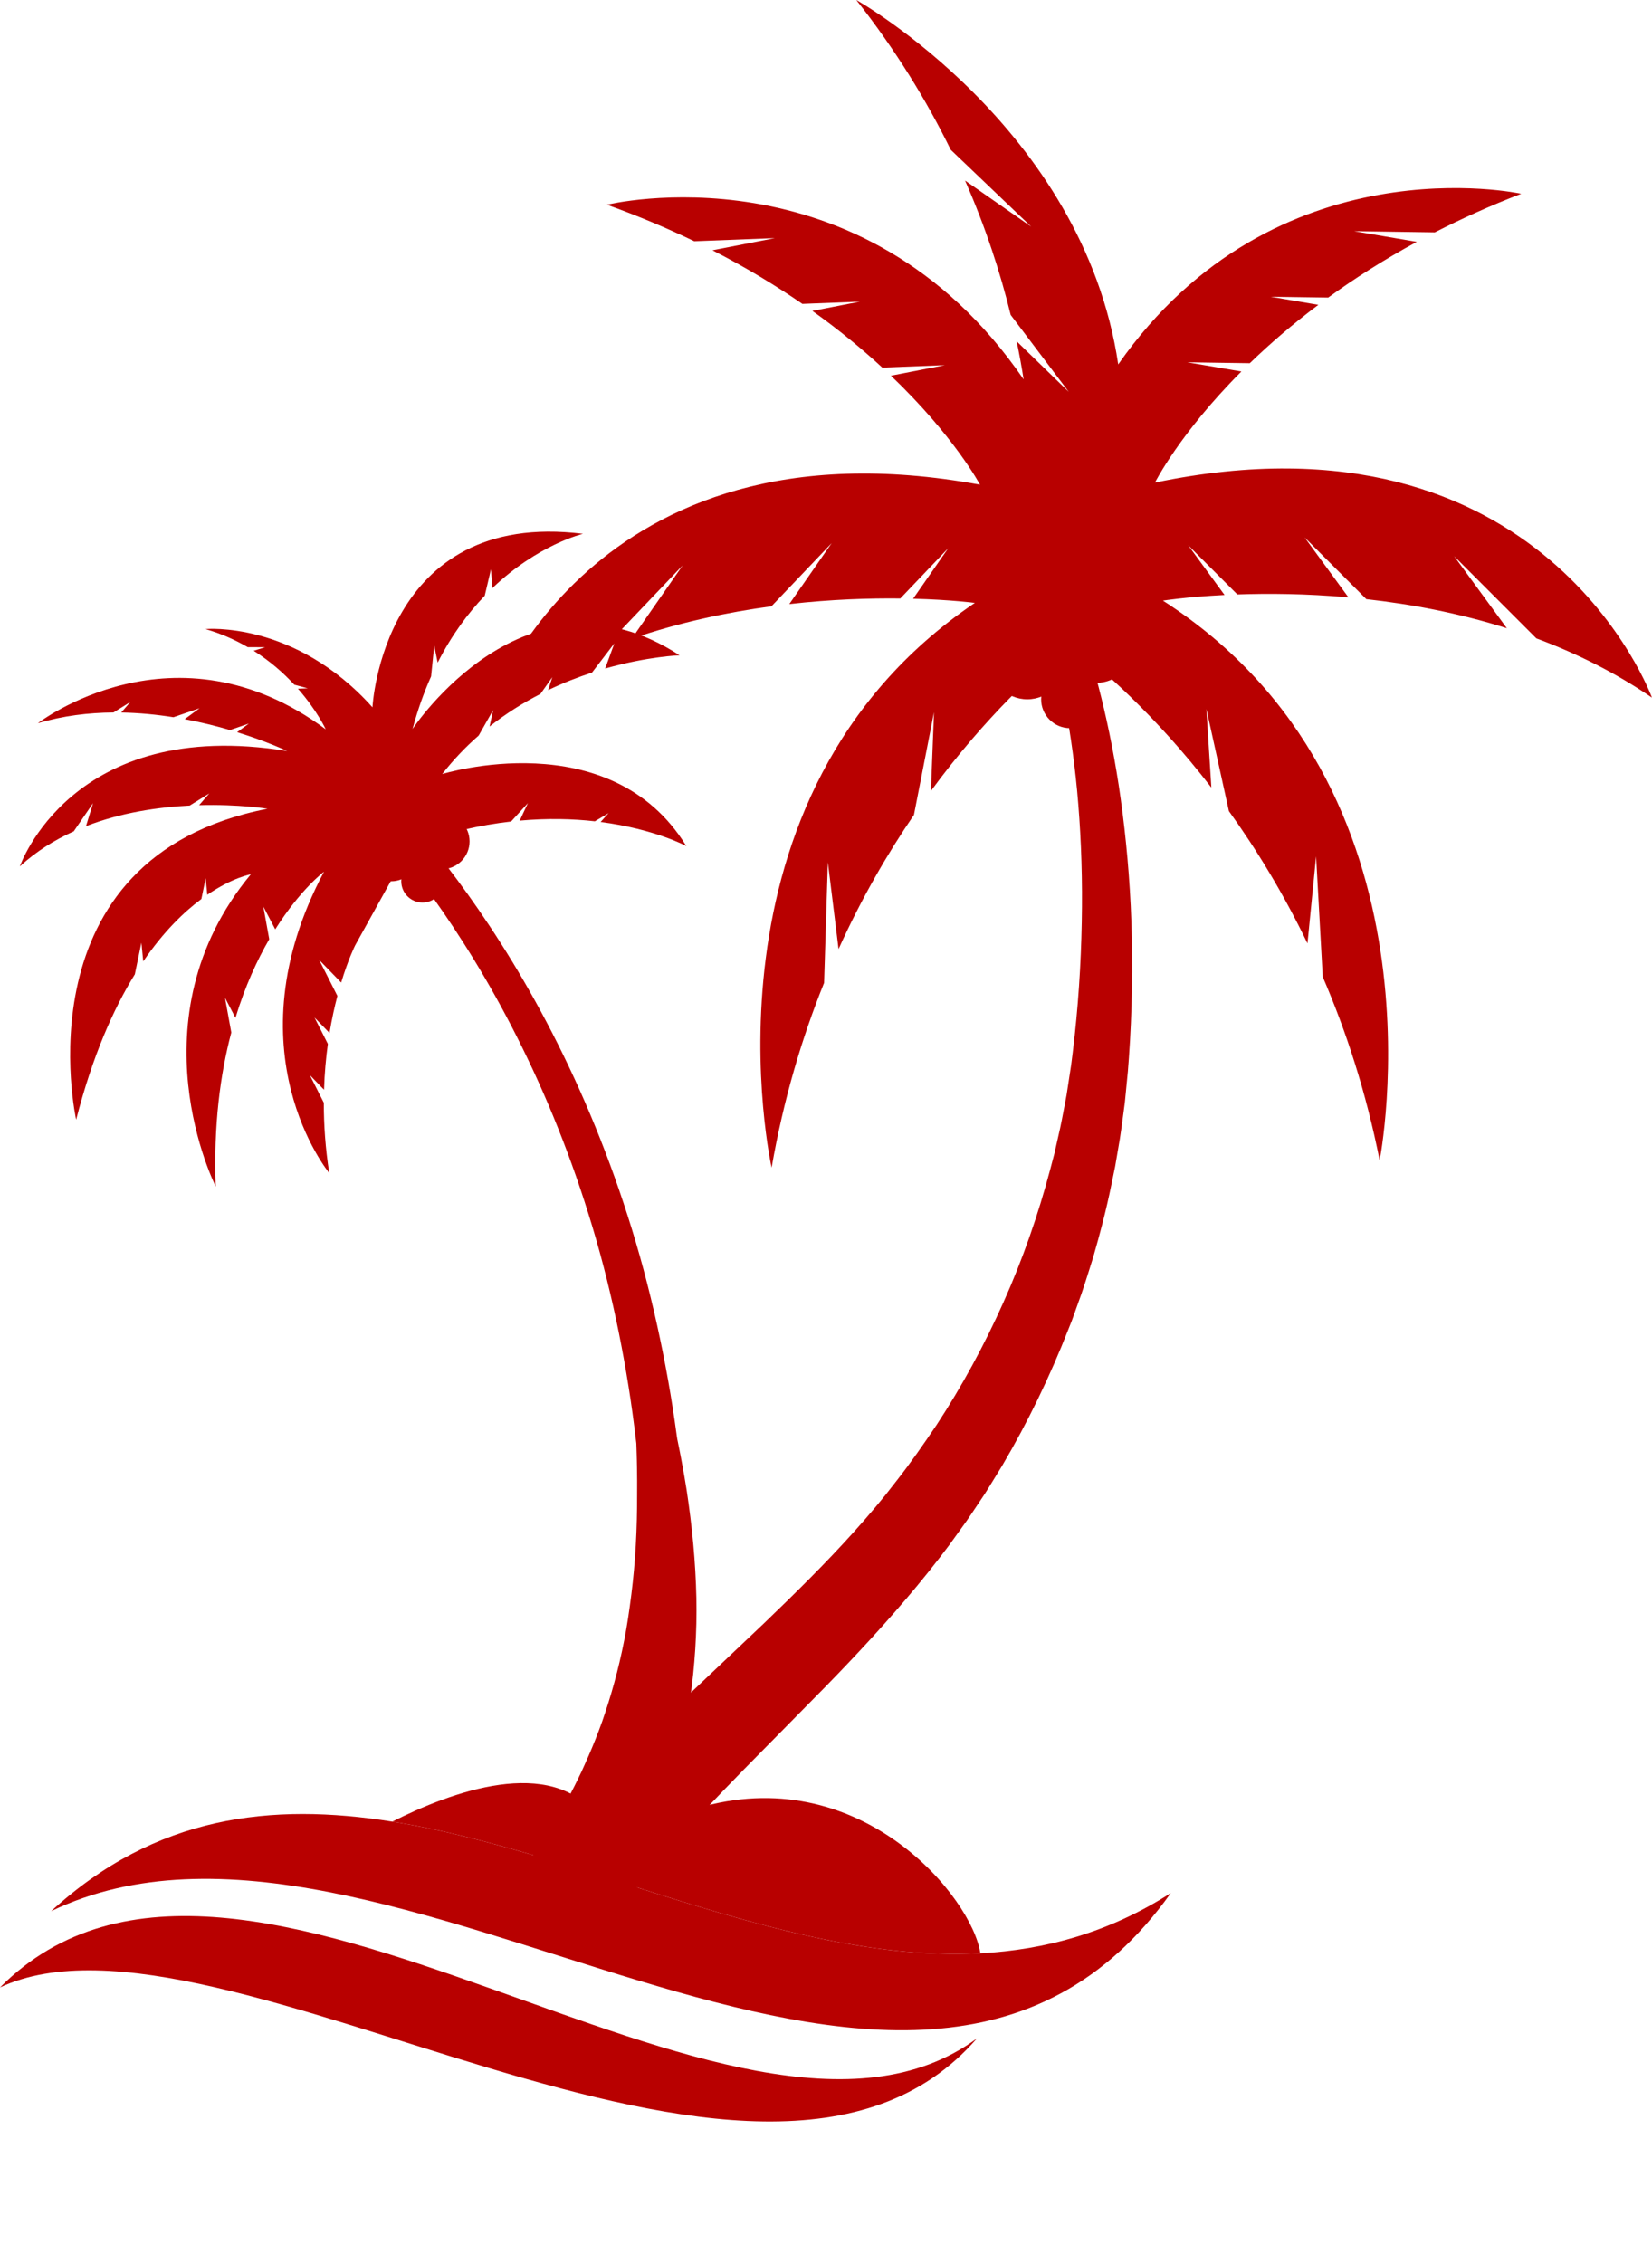 <?xml version="1.0" encoding="UTF-8" standalone="no"?><svg xmlns="http://www.w3.org/2000/svg" xmlns:xlink="http://www.w3.org/1999/xlink" fill="#000000" height="689.5" preserveAspectRatio="xMidYMid meet" version="1" viewBox="0.0 0.0 503.5 689.5" width="503.5" zoomAndPan="magnify"><defs><clipPath id="a"><path d="M 148 0 L 503.48 0 L 503.48 356 L 148 356 Z M 148 0"/></clipPath><clipPath id="b"><path d="M 0 583 L 298 583 L 298 646.469 L 0 646.469 Z M 0 583"/></clipPath></defs><g><g clip-path="url(#a)" id="change1_1"><path d="M 503.477 212.578 C 503.477 212.578 470.727 122.297 352.012 147.055 C 352.012 147.055 359.492 132.105 378.352 113.203 L 361.852 110.395 L 380.918 110.676 C 386.824 104.957 393.758 98.938 401.809 92.895 L 387.281 90.422 L 404.812 90.68 C 412.75 84.922 421.719 79.18 431.812 73.699 L 412.711 70.445 L 437.297 70.812 C 445.391 66.668 454.148 62.707 463.633 59.047 C 463.633 59.047 388.77 42.594 340.816 111.039 C 330.121 38.758 260.984 0.004 260.984 0.004 C 273.039 15.305 282.441 30.703 289.773 45.648 L 314.289 69.07 L 294.133 55.023 C 300.453 69.387 304.914 83.203 308.035 95.961 L 325.742 119.418 L 309.863 104.008 C 310.699 108.016 311.395 111.879 311.988 115.613 C 262.477 43.402 184.984 62.387 184.984 62.387 C 194.555 65.816 203.406 69.566 211.598 73.516 L 236.168 72.562 L 217.148 76.273 C 227.371 81.508 236.477 87.035 244.551 92.602 L 262.07 91.922 L 247.605 94.742 C 255.801 100.59 262.871 106.445 268.914 112.02 L 287.969 111.277 L 271.543 114.484 C 290.852 132.93 298.684 147.695 298.684 147.695 C 179.41 125.789 148.836 216.828 148.836 216.828 C 159.875 208.879 171.676 202.715 183.613 197.941 L 208.066 172.285 L 192.531 194.637 C 207.121 189.637 221.695 186.57 235.129 184.754 L 253.488 165.492 L 240.566 184.078 C 253.453 182.617 265.078 182.27 274.398 182.375 L 289.012 167.043 L 278.301 182.449 C 289.961 182.754 297.113 183.719 297.113 183.719 C 209.816 242.77 235.176 355.805 235.176 355.805 C 238.797 334.992 244.414 316.25 251.168 299.504 L 252.316 262.75 L 255.578 289.195 C 262.594 273.688 270.516 260.078 278.555 248.32 L 284.668 217.035 L 283.73 241.016 C 300.406 218.297 316.836 203.469 325.934 196.109 C 335.203 203.246 351.984 217.676 369.199 239.988 L 367.688 216.039 L 374.551 247.168 C 382.867 258.73 391.113 272.148 398.5 287.48 L 401.125 260.965 L 403.152 297.684 C 410.305 314.258 416.375 332.863 420.492 353.582 C 420.492 353.582 443.133 239.969 354.445 183.031 C 354.445 183.031 361.574 181.895 373.223 181.309 L 362.148 166.164 L 377.121 181.145 C 386.438 180.812 398.066 180.883 410.984 182.035 L 397.621 163.762 L 416.438 182.582 C 429.91 184.074 444.555 186.789 459.262 191.438 L 443.191 169.469 L 468.254 194.531 C 480.305 199.016 492.246 204.895 503.477 212.578" fill="#b80000"/></g><g id="change1_2"><path d="M 315.148 168.758 C 315.148 168.758 315.289 168.723 315.566 168.66 C 315.887 168.574 316.137 168.555 316.578 168.477 C 316.789 168.441 317.023 168.402 317.289 168.359 C 317.488 168.344 317.711 168.328 317.953 168.312 C 318.426 168.281 318.855 168.301 319.203 168.387 C 319.57 168.465 319.832 168.621 319.973 168.863 C 320.098 169.113 320.234 169.391 320.383 169.688 C 320.676 170.297 321.027 170.941 321.402 171.781 C 322.957 175.086 325.105 179.855 327.469 186.098 C 329.828 192.336 332.367 200.027 334.746 208.988 C 337.094 217.953 339.27 228.184 340.992 239.441 C 342.691 250.699 343.98 262.977 344.621 276.004 C 345.25 289.031 345.211 302.801 344.41 317.039 C 344.297 318.82 344.18 320.609 344.066 322.402 C 343.996 323.301 343.93 324.195 343.859 325.098 L 343.758 326.449 L 343.613 327.93 C 343.441 329.691 343.27 331.461 343.098 333.238 L 342.836 335.902 L 342.473 338.691 C 341.969 342.426 341.5 346.223 340.824 349.891 C 340.508 351.742 340.191 353.598 339.875 355.461 C 339.492 357.309 339.113 359.16 338.73 361.02 C 337.227 368.453 335.289 375.863 333.148 383.25 C 332.004 386.918 330.852 390.598 329.609 394.25 L 327.656 399.703 L 326.676 402.43 L 325.605 405.121 C 319.973 419.523 313.191 433.512 305.418 446.676 C 304.418 448.305 303.422 449.93 302.426 451.555 C 301.426 453.172 300.453 454.812 299.379 456.371 C 297.254 459.512 295.23 462.703 292.988 465.719 C 291.895 467.242 290.801 468.762 289.707 470.277 L 289.301 470.844 L 288.824 471.469 L 288.016 472.531 L 286.402 474.648 C 285.246 476.121 284.094 477.586 282.945 479.047 C 281.789 480.465 280.637 481.879 279.492 483.285 C 270.246 494.422 260.805 504.527 251.766 513.797 C 242.777 522.91 234.281 531.527 226.441 539.484 C 218.73 547.379 211.828 554.59 206.012 561.141 C 200.176 567.676 195.359 573.488 191.559 578.344 C 187.746 583.203 184.992 587.129 183.109 589.805 C 181.285 592.504 180.312 593.945 180.312 593.945 L 155.422 577.203 C 155.422 577.203 156.562 575.582 158.699 572.543 C 160.895 569.559 164.109 565.176 168.441 559.867 C 172.758 554.547 178.199 548.316 184.645 541.508 C 191.082 534.688 198.492 527.27 206.664 519.48 C 214.758 511.809 223.527 503.496 232.805 494.703 C 241.902 485.953 251.324 476.746 260.301 466.746 C 261.406 465.496 262.52 464.234 263.641 462.973 C 264.719 461.715 265.801 460.449 266.887 459.18 L 268.582 457.129 L 269.434 456.098 L 269.785 455.672 L 270.176 455.172 C 271.227 453.832 272.277 452.488 273.332 451.141 C 277.562 445.75 281.523 440.047 285.441 434.234 C 293.129 422.516 299.98 409.945 305.812 396.887 C 311.672 383.836 316.387 370.254 320.023 356.598 C 320.477 354.887 320.926 353.184 321.371 351.48 C 321.762 349.762 322.145 348.051 322.531 346.34 C 323.363 342.906 323.949 339.559 324.598 336.203 L 325.07 333.684 L 325.477 331.031 C 325.746 329.27 326.012 327.512 326.281 325.762 L 326.457 324.605 L 326.621 323.32 L 326.945 320.758 C 327.145 319.051 327.34 317.352 327.535 315.656 C 329.008 302.086 329.668 288.863 329.766 276.32 C 329.863 263.777 329.305 251.914 328.293 241.016 C 327.258 230.121 325.73 220.203 323.98 211.504 C 322.195 202.812 320.195 195.34 318.289 189.277 C 316.383 183.219 314.586 178.539 313.352 175.453 C 313.059 174.684 312.719 173.953 312.469 173.348 C 312.336 173.039 312.219 172.758 312.105 172.504 C 312.016 172.238 312.062 171.938 312.242 171.605 C 312.402 171.285 312.664 170.945 312.992 170.605 C 313.16 170.434 313.316 170.273 313.461 170.129 C 313.664 169.957 313.848 169.801 314.012 169.664 C 314.355 169.379 314.535 169.199 314.805 169.012 C 315.035 168.844 315.148 168.758 315.148 168.758" fill="#b80000"/></g><g id="change1_3"><path d="M 114.547 245.008 C 114.547 245.008 114.711 244.98 115.027 244.926 C 115.379 244.84 115.727 244.871 116.266 244.844 C 117.41 244.727 118.68 244.945 120.078 245.508 C 120.754 245.805 121.398 246.234 121.984 246.82 C 122.559 247.418 123.145 248.102 123.789 248.836 C 125.082 250.297 126.547 251.992 128.16 253.918 C 134.621 261.602 143.441 272.949 152.668 287.473 C 161.91 301.977 171.52 319.676 179.859 339.512 C 184.039 349.422 187.91 359.852 191.348 370.613 C 194.809 381.371 197.762 392.473 200.25 403.68 C 202.727 414.887 204.75 426.195 206.25 437.398 L 206.41 438.48 L 207.031 441.551 C 207.312 442.898 207.566 444.312 207.828 445.707 C 208.355 448.512 208.828 451.258 209.27 454.031 C 210.109 459.566 210.801 465.082 211.301 470.559 C 211.801 476.031 212.117 481.461 212.238 486.812 C 212.352 492.164 212.219 497.43 211.898 502.57 C 211.566 507.711 211.047 512.723 210.367 517.566 C 209.68 522.41 208.719 527.055 207.719 531.508 C 206.672 535.945 205.52 540.18 204.281 544.16 C 203.672 546.156 202.98 548.066 202.344 549.941 C 201.652 551.785 201.012 553.602 200.32 555.328 C 197.617 562.262 194.816 568.117 192.352 572.836 C 189.891 577.555 187.75 581.141 186.273 583.566 C 184.777 585.98 183.98 587.27 183.98 587.27 L 159.09 570.523 C 159.09 570.523 159.84 569.449 161.25 567.43 C 162.652 565.41 164.617 562.395 167.066 558.527 C 167.66 557.551 168.281 556.523 168.938 555.441 C 169.59 554.359 170.223 553.207 170.91 552.016 C 172.27 549.625 173.695 547.016 175.129 544.18 C 175.859 542.77 176.535 541.281 177.281 539.762 C 177.973 538.227 178.695 536.648 179.402 535.012 C 180.836 531.742 182.219 528.25 183.543 524.551 C 186.129 517.137 188.488 508.887 190.246 499.887 C 191.145 495.391 191.812 490.699 192.426 485.863 C 193.035 481.027 193.484 476.031 193.777 470.91 C 194.07 465.789 194.188 460.547 194.18 455.207 C 194.203 452.543 194.191 449.824 194.141 447.145 C 194.113 445.797 194.102 444.465 194.047 443.059 L 193.98 440.973 L 193.945 439.93 C 193.934 439.656 193.867 439.27 193.832 438.945 C 192.582 428.062 190.82 417.066 188.621 406.156 C 186.41 395.25 183.746 384.43 180.586 373.938 C 177.441 363.441 173.875 353.254 169.996 343.559 C 162.262 324.164 153.246 306.801 144.531 292.547 C 135.828 278.277 127.469 267.102 121.348 259.535 C 119.816 257.645 118.426 255.973 117.199 254.531 C 116.59 253.812 116.023 253.145 115.504 252.531 C 115.012 251.898 114.688 251.211 114.473 250.527 C 114.102 249.117 114.012 247.832 114.227 246.703 C 114.305 246.168 114.305 245.816 114.422 245.477 C 114.508 245.164 114.547 245.008 114.547 245.008" fill="#b80000"/></g><g id="change1_4"><path d="M 134.781 235.875 C 138.238 231.441 141.984 227.551 145.895 224.137 L 150.301 216.375 L 149.211 221.383 C 154.266 217.383 159.52 214.121 164.711 211.461 L 168.332 206.363 L 167.047 210.301 C 171.656 208.086 176.184 206.336 180.438 204.945 L 187.246 196.047 L 184.438 203.723 C 197.418 200.008 207.02 199.707 207.117 199.676 C 160.551 169.34 125.746 222.133 125.746 222.133 C 127.32 216.242 129.238 210.926 131.395 206.113 L 132.348 196.742 L 133.398 201.906 C 137.672 193.5 142.664 186.824 147.734 181.543 L 149.637 173.473 L 150.047 179.23 C 163.969 165.895 177.684 162.668 177.684 162.668 C 116.566 155.043 113.52 215.535 113.52 215.535 C 89.836 189.078 62.633 191.695 62.633 191.695 C 67.449 193.09 71.73 195.008 75.52 197.211 L 80.801 197.223 L 77.316 198.301 C 82.371 201.488 86.473 205.148 89.699 208.637 L 93.789 209.742 L 90.801 209.859 C 96.66 216.527 99.281 222.242 99.281 222.242 C 53.242 188.105 11.535 220.387 11.535 220.387 C 19.176 218.102 26.992 217.168 34.57 217.113 L 39.707 213.93 L 36.945 217.121 C 42.461 217.215 47.828 217.754 52.871 218.555 L 60.828 215.812 L 56.297 219.148 C 61.34 220.09 66 221.262 70.102 222.465 L 75.848 220.484 L 72.27 223.117 C 81.602 226.012 87.523 228.863 87.523 228.863 C 21.797 218.164 6.051 264.008 6.051 264.008 C 11.008 259.457 16.613 255.98 22.473 253.328 L 28.367 244.738 L 26.207 251.758 C 36.945 247.586 48.25 245.953 57.824 245.477 L 63.785 241.777 L 60.684 245.363 C 72.816 245.023 81.527 246.445 81.527 246.445 C 5.293 261.348 23.211 341.199 23.211 341.199 C 28.152 321.91 34.508 307.559 41.098 296.895 L 43.094 287.266 L 43.656 292.961 C 49.805 283.926 56.027 277.922 61.375 273.953 L 62.684 267.629 L 63.18 272.664 C 70.934 267.355 76.445 266.422 76.445 266.422 C 39.824 310.652 65.754 361.57 65.754 361.57 C 65.055 342.938 67.113 327.398 70.496 314.633 L 68.574 304.059 L 71.766 310.156 C 74.707 300.484 78.379 292.551 82.062 286.207 L 80.25 276.234 L 83.891 283.188 C 91.566 270.992 98.75 265.633 98.75 265.633 C 69.668 320.348 100.348 357.449 100.348 357.449 C 99.16 349.836 98.684 342.672 98.695 336.039 L 94.434 327.617 L 98.762 332.07 C 98.914 327.062 99.344 322.398 99.93 318.113 L 95.863 310.07 L 100.43 314.773 C 101.125 310.562 101.965 306.789 102.832 303.484 L 97.289 292.523 L 103.98 299.414 C 106.18 292.152 108.23 288.102 108.23 288.102 L 125.078 257.727 C 136.152 253.652 146.453 251.391 155.773 250.336 L 160.898 244.723 L 158.398 250.07 C 166.965 249.293 174.656 249.523 181.309 250.27 L 185.488 247.773 L 183.062 250.48 C 199.559 252.617 209.18 257.816 209.18 257.816 C 185.922 219.965 134.781 235.875 134.781 235.875" fill="#b80000"/></g><g id="change1_5"><path d="M 127.652 260.082 C 127.652 264.762 123.863 268.551 119.188 268.551 C 114.512 268.551 110.719 264.762 110.719 260.082 C 110.719 255.406 114.512 251.613 119.188 251.613 C 123.863 251.613 127.652 255.406 127.652 260.082" fill="#b80000"/></g><g id="change1_6"><path d="M 143.117 256.402 C 143.117 261.078 139.324 264.867 134.648 264.867 C 129.973 264.867 126.184 261.078 126.184 256.402 C 126.184 251.727 129.973 247.934 134.648 247.934 C 139.324 247.934 143.117 251.727 143.117 256.402" fill="#b80000"/></g><g id="change1_7"><path d="M 135.242 268.551 C 135.242 272.125 132.344 275.023 128.77 275.023 C 125.195 275.023 122.297 272.125 122.297 268.551 C 122.297 264.977 125.195 262.078 128.77 262.078 C 132.344 262.078 135.242 264.977 135.242 268.551" fill="#b80000"/></g><g id="change1_8"><path d="M 324.598 201.594 C 324.598 207.945 319.449 213.094 313.098 213.094 C 306.746 213.094 301.598 207.945 301.598 201.594 C 301.598 195.242 306.746 190.098 313.098 190.098 C 319.449 190.098 324.598 195.242 324.598 201.594" fill="#b80000"/></g><g id="change1_9"><path d="M 345.598 196.594 C 345.598 202.945 340.445 208.094 334.098 208.094 C 327.746 208.094 322.598 202.945 322.598 196.594 C 322.598 190.246 327.746 185.098 334.098 185.098 C 340.445 185.098 345.598 190.246 345.598 196.594" fill="#b80000"/></g><g id="change1_10"><path d="M 334.902 213.094 C 334.902 217.949 330.969 221.887 326.109 221.887 C 321.258 221.887 317.32 217.949 317.32 213.094 C 317.32 208.238 321.258 204.305 326.109 204.305 C 330.969 204.305 334.902 208.238 334.902 213.094" fill="#b80000"/></g><g id="change1_11"><path d="M 356.844 576.863 C 276.504 689.531 117.773 533.312 15.594 582.383 C 47.445 553.164 82.734 549.223 119.562 555.094 C 135.004 557.562 150.715 561.742 166.562 566.512 C 175.664 569.254 184.812 572.184 193.984 575.094 C 229.176 586.254 264.613 597.055 298.805 595.223 C 318.664 594.172 338.113 588.852 356.844 576.863" fill="#b80000"/></g><g clip-path="url(#b)" id="change1_14"><path d="M 0 605.625 C 73.836 531.48 224.523 675.082 297.738 621.16 C 231.781 697.309 66.711 574.344 0 605.625" fill="#b80000"/></g><g id="change1_12"><path d="M 298.805 595.223 C 264.613 597.055 229.176 586.254 193.984 575.094 C 192.992 571.242 190.703 566.125 186.191 559.344 C 197.184 555.562 207.953 552.184 214.734 550.383 C 262.973 537.543 296.234 578.215 298.805 595.223" fill="#b80000"/></g><g id="change1_13"><path d="M 193.984 575.094 C 184.812 572.184 175.664 569.254 166.562 566.512 C 150.715 561.742 135.004 557.562 119.562 555.094 C 137.273 546.145 167.934 534.684 182.086 553.543 C 183.625 555.602 184.992 557.531 186.191 559.344 C 190.703 566.125 192.992 571.242 193.984 575.094" fill="#b80000"/></g></g></svg>